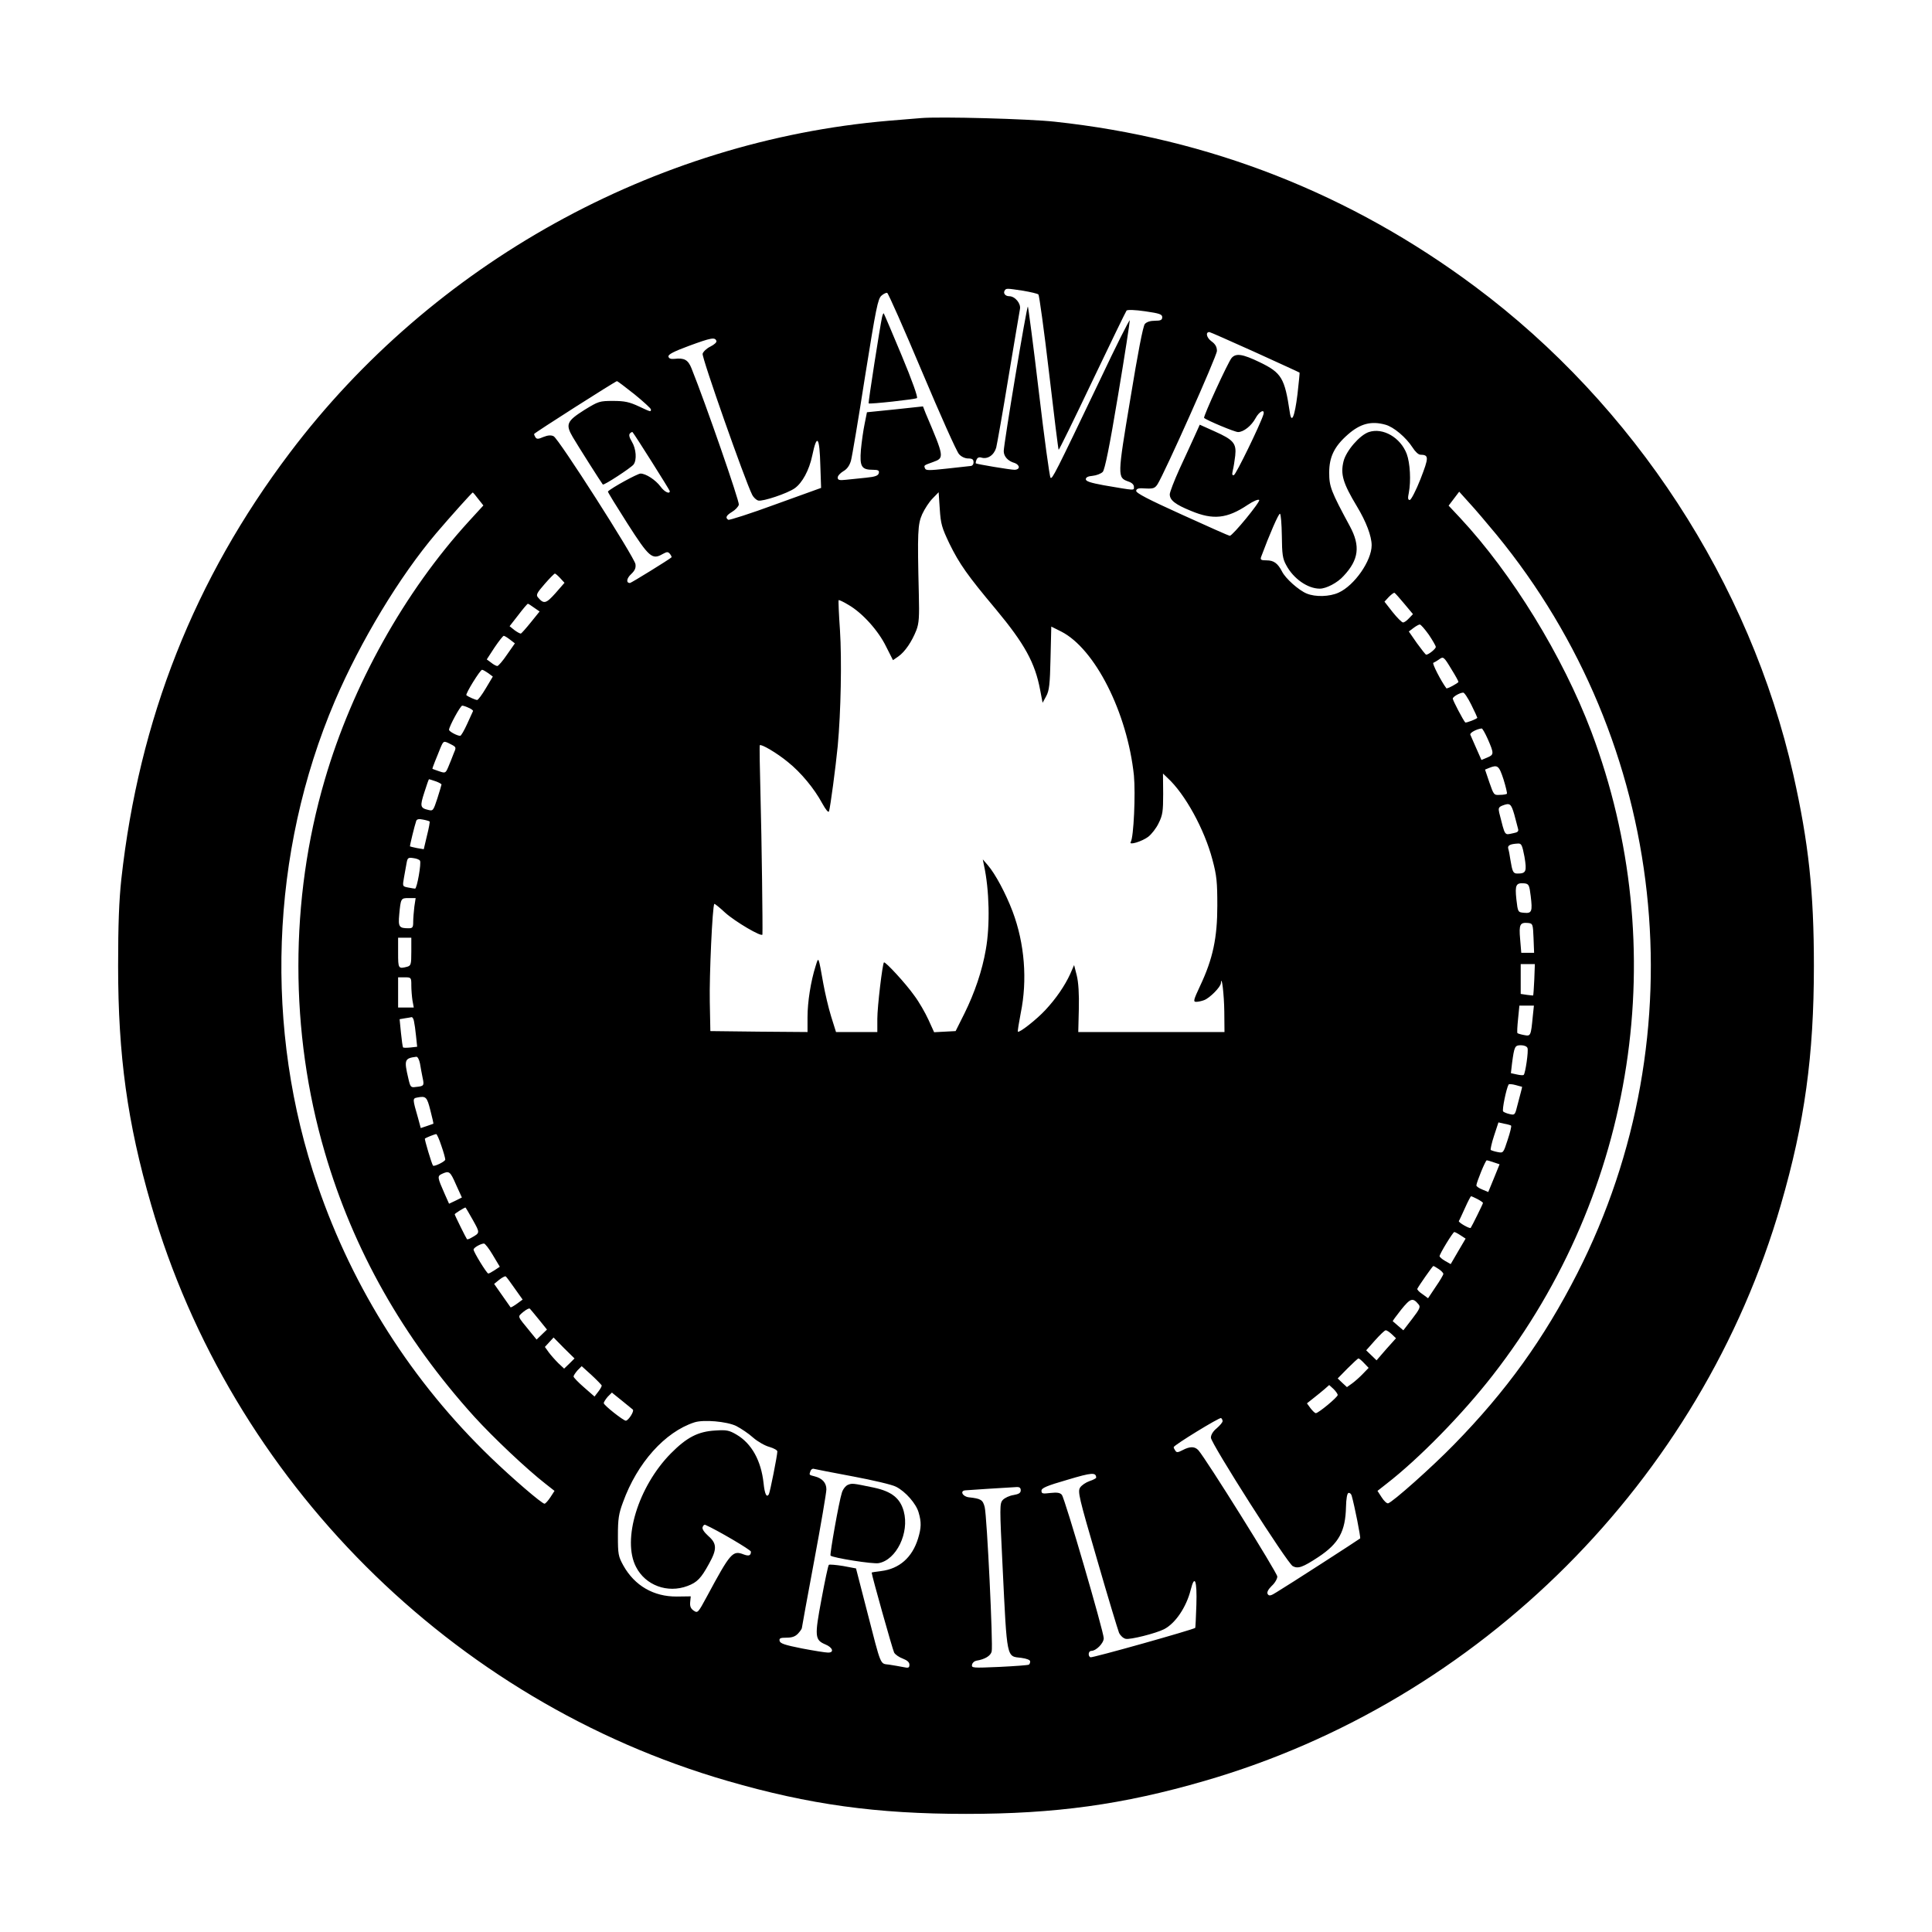 <?xml version="1.0" standalone="no"?>
<!DOCTYPE svg PUBLIC "-//W3C//DTD SVG 20010904//EN"
 "http://www.w3.org/TR/2001/REC-SVG-20010904/DTD/svg10.dtd">
<svg version="1.0" xmlns="http://www.w3.org/2000/svg"
 width="1024pt" height="1024pt" viewBox="0 0 1024 1024"
 preserveAspectRatio="xMidYMid meet">
<g transform="translate(0,1024) scale(0.1,-0.1)"
fill="#000000" stroke="none">
<path d="M4880 9614 c-25 -2 -101 -8 -170 -14 -1243 -106 -2416 -756 -3174
-1760 -506 -670 -799 -1411 -893 -2260 -12 -113 -17 -239 -17 -460 0 -474 49
-831 175 -1265 423 -1461 1593 -2631 3054 -3054 434 -126 791 -175 1265 -175
474 0 831 49 1265 175 1461 423 2631 1593 3054 3054 126 434 175 791 175 1265
0 394 -28 653 -109 1014 -230 1017 -843 1958 -1687 2587 -660 492 -1408 786
-2228 874 -136 15 -611 28 -710 19z m543 -915 c40 -7 76 -15 81 -20 4 -4 30
-190 56 -413 26 -224 49 -408 51 -410 2 -2 82 161 178 363 96 201 178 370 182
375 5 5 45 4 99 -4 76 -11 90 -16 90 -31 0 -15 -8 -19 -38 -19 -25 0 -44 -6
-54 -17 -10 -12 -37 -153 -77 -397 -69 -413 -69 -417 -11 -438 19 -6 30 -17
30 -28 0 -21 11 -21 -160 8 -70 13 -95 21 -95 32 0 10 12 16 36 18 20 2 44 11
54 21 11 14 35 129 81 406 36 214 63 392 62 397 -2 5 -73 -136 -157 -314 -240
-502 -254 -529 -263 -520 -5 5 -33 210 -62 456 -29 246 -56 449 -58 451 -6 6
-128 -729 -128 -766 0 -28 22 -53 58 -63 12 -4 22 -14 22 -22 0 -8 -10 -14
-22 -14 -24 0 -201 30 -206 34 -1 2 0 11 4 20 4 10 13 14 24 11 34 -11 68 12
80 52 5 21 35 189 65 373 31 184 58 347 61 362 6 29 -26 68 -57 68 -21 0 -33
16 -24 30 8 13 11 12 98 -1z m-536 -429 c96 -228 184 -425 196 -437 12 -14 32
-23 49 -23 21 0 28 -5 28 -20 0 -12 -7 -20 -17 -20 -10 -1 -67 -7 -127 -14
-91 -10 -109 -10 -113 1 -7 17 -8 16 42 34 61 22 61 24 -39 259 l-14 36 -149
-16 -148 -15 -12 -60 c-7 -33 -16 -96 -20 -139 -7 -90 3 -106 65 -106 26 0 33
-4 30 -17 -3 -14 -18 -20 -68 -25 -36 -4 -84 -9 -107 -11 -35 -4 -43 -1 -43
12 0 9 13 23 29 33 20 11 33 29 41 55 6 21 40 223 75 448 58 362 68 412 87
428 11 10 25 16 30 15 6 -2 89 -190 185 -418z m1764 104 c129 -59 235 -107
237 -109 1 -1 -4 -52 -11 -114 -15 -122 -32 -160 -41 -95 -27 180 -43 208
-159 264 -91 44 -126 49 -149 23 -19 -22 -152 -312 -146 -318 12 -12 162 -75
180 -75 29 0 71 33 93 74 20 37 51 51 41 18 -17 -54 -145 -317 -156 -320 -9
-3 -11 3 -6 24 4 16 10 52 13 79 7 65 -9 84 -110 129 l-78 35 -28 -62 c-16
-34 -51 -113 -80 -174 -28 -62 -51 -122 -51 -133 0 -31 29 -54 113 -88 117
-49 191 -41 300 32 30 20 56 31 61 26 8 -8 -141 -190 -156 -190 -4 0 -117 50
-253 112 -181 82 -245 115 -243 127 2 12 14 15 50 12 40 -2 49 1 63 22 37 58
315 680 315 707 0 21 -8 36 -29 51 -26 19 -33 49 -11 49 4 0 112 -48 241 -106z
m-2854 59 c3 -7 -12 -20 -32 -30 -19 -9 -38 -27 -41 -38 -5 -20 225 -673 262
-746 7 -15 22 -29 33 -32 24 -6 155 38 193 65 40 28 77 96 93 173 25 120 39
102 43 -54 l4 -117 -241 -87 c-133 -49 -246 -85 -251 -82 -17 11 -11 23 20 42
17 10 33 27 36 38 4 17 -175 534 -251 723 -18 45 -38 56 -90 50 -20 -2 -30 2
-32 12 -3 11 28 27 109 57 117 43 138 47 145 26z m-434 -283 c48 -39 87 -75
87 -80 0 -14 0 -14 -66 17 -48 22 -73 28 -134 28 -73 0 -78 -2 -153 -48 -93
-59 -101 -76 -61 -144 25 -43 152 -243 159 -251 5 -6 149 88 163 106 18 24 14
83 -9 121 -14 23 -17 37 -10 44 6 6 12 9 14 6 13 -15 197 -307 197 -312 0 -18
-29 -4 -49 24 -27 36 -78 69 -106 69 -16 0 -153 -75 -173 -95 -2 -2 45 -78
103 -169 115 -180 132 -194 186 -163 24 13 29 14 40 1 6 -8 10 -16 8 -18 -13
-12 -214 -136 -220 -136 -22 0 -18 25 6 47 20 19 26 33 23 53 -6 37 -408 667
-434 678 -14 7 -31 5 -54 -4 -27 -12 -35 -12 -42 -2 -4 7 -8 15 -7 18 0 5 430
279 439 280 3 0 45 -32 93 -70z m3980 -161 c44 -12 109 -67 144 -121 13 -21
31 -38 41 -38 46 -1 46 -13 1 -129 -24 -61 -50 -111 -57 -111 -10 0 -11 10 -5
38 12 63 7 157 -11 206 -33 87 -126 141 -201 116 -48 -16 -120 -99 -134 -155
-17 -69 -3 -116 71 -239 49 -81 78 -158 78 -206 0 -82 -91 -213 -175 -251 -48
-22 -123 -24 -169 -5 -42 17 -113 80 -131 117 -23 44 -44 59 -82 59 -29 0 -34
3 -29 18 45 121 93 231 100 229 5 -2 9 -54 10 -117 1 -97 4 -121 23 -155 38
-72 114 -125 178 -125 34 0 94 31 126 67 81 86 90 159 34 263 -101 187 -110
211 -110 285 0 83 27 139 99 202 66 58 124 73 199 52z m-4808 -394 l27 -34
-76 -83 c-342 -374 -619 -871 -765 -1372 -186 -635 -186 -1337 0 -1972 151
-518 415 -985 793 -1403 101 -111 279 -279 378 -356 l47 -37 -22 -34 c-12 -18
-26 -34 -31 -34 -14 0 -171 135 -285 245 -416 401 -729 892 -917 1440 -286
829 -252 1765 91 2570 136 317 342 659 538 890 75 88 189 215 193 215 1 0 15
-16 29 -35z m2497 -236 c53 -108 96 -169 246 -348 153 -184 208 -284 235 -428
l13 -68 19 35 c16 29 20 62 23 202 l4 167 52 -26 c180 -91 351 -431 386 -763
9 -97 -1 -328 -17 -353 -12 -19 60 3 93 28 17 13 43 46 55 72 21 42 24 62 24
155 l-1 108 24 -23 c93 -85 196 -273 238 -433 23 -85 26 -120 26 -244 0 -170
-23 -281 -91 -425 -35 -75 -38 -85 -21 -85 10 0 29 4 42 9 30 11 88 70 89 90
4 50 17 -61 18 -151 l1 -108 -387 0 -388 0 3 122 c2 80 -2 142 -11 178 l-14
55 -21 -48 c-28 -61 -74 -129 -131 -190 -46 -50 -139 -123 -146 -115 -2 2 5
46 15 98 36 175 21 369 -43 539 -36 95 -92 200 -132 246 l-26 30 6 -30 c29
-131 33 -321 10 -448 -19 -111 -59 -229 -113 -338 l-47 -94 -57 -3 -57 -3 -30
66 c-17 37 -50 95 -75 128 -45 64 -154 182 -161 176 -8 -9 -35 -234 -35 -299
l0 -70 -110 0 -109 0 -26 83 c-14 45 -32 123 -41 172 -27 151 -25 146 -41 95
-26 -82 -43 -191 -43 -271 l0 -79 -257 2 -258 3 -3 155 c-3 137 14 509 24 519
2 2 28 -19 57 -46 53 -48 196 -132 198 -116 2 38 -4 512 -10 728 -4 149 -6
272 -4 275 7 8 91 -41 149 -89 69 -55 140 -141 182 -219 20 -36 33 -51 36 -42
7 23 35 232 46 345 17 182 22 458 12 615 -6 85 -9 157 -7 159 2 2 26 -9 52
-25 73 -42 158 -136 199 -220 l37 -73 29 20 c35 25 71 78 95 139 14 37 16 70
13 190 -8 330 -6 371 18 425 13 28 37 65 55 83 l32 33 6 -89 c5 -79 11 -99 51
-183z m2899 48 c907 -1105 1076 -2645 429 -3916 -177 -347 -376 -624 -654
-908 -117 -120 -325 -305 -349 -311 -7 -1 -22 13 -34 32 l-22 34 47 37 c172
133 404 370 564 576 758 973 955 2265 522 3412 -152 401 -420 837 -695 1132
l-61 65 28 37 28 37 54 -60 c30 -32 94 -108 143 -167z m-4962 -231 l23 -25
-48 -55 c-50 -56 -62 -59 -93 -22 -11 13 -5 24 36 71 26 30 51 55 54 55 3 0
16 -11 28 -24z m4474 -136 l46 -55 -21 -22 c-12 -13 -26 -23 -32 -22 -6 0 -31
25 -55 55 l-43 55 23 25 c13 13 26 23 30 22 4 -2 27 -28 52 -58z m-4612 -21
l29 -20 -46 -57 c-25 -31 -49 -58 -53 -60 -4 -1 -19 7 -34 18 l-26 21 46 59
c25 33 48 60 51 60 2 0 17 -9 33 -21z m4742 -143 c20 -30 37 -59 37 -65 0 -10
-38 -41 -51 -41 -3 0 -25 28 -49 61 l-43 62 24 18 c13 10 29 19 34 19 6 0 27
-25 48 -54z m-4870 -26 l26 -20 -42 -60 c-22 -33 -46 -60 -51 -60 -6 0 -21 8
-33 18 l-23 17 41 63 c23 34 45 62 49 62 4 0 19 -9 33 -20z m4991 -159 c20
-32 36 -61 36 -65 0 -6 -61 -39 -64 -34 -29 39 -77 133 -69 135 5 2 19 10 29
17 24 18 26 17 68 -53z m-5106 -19 l24 -18 -37 -62 c-20 -34 -41 -62 -46 -62
-9 0 -47 17 -57 25 -7 6 73 135 83 135 5 0 20 -9 33 -18z m5210 -167 c18 -36
32 -67 32 -69 0 -6 -60 -29 -64 -25 -11 12 -66 117 -66 126 0 10 36 31 55 32
6 1 25 -28 43 -64z m-5313 -17 c14 -6 24 -14 22 -17 -1 -3 -16 -34 -31 -68
-16 -35 -32 -63 -37 -63 -16 0 -59 23 -59 32 0 17 60 128 70 128 5 0 21 -5 35
-12z m5400 -164 c34 -78 34 -84 -2 -99 l-31 -13 -27 61 c-15 34 -29 67 -32 73
-4 10 33 30 60 33 4 1 18 -24 32 -55z m-5495 -29 c29 -15 29 -16 14 -50 -7
-19 -20 -51 -28 -70 -14 -33 -16 -34 -48 -23 -18 6 -34 12 -36 13 -1 1 5 18
13 38 8 21 22 53 29 72 17 40 17 40 56 20z m5579 -186 c12 -39 20 -73 18 -76
-3 -3 -20 -6 -38 -6 -31 -2 -32 0 -55 66 l-23 68 22 9 c45 18 52 12 76 -61z
m-5660 -10 c17 -6 31 -14 31 -17 0 -3 -10 -36 -22 -74 -21 -64 -23 -67 -47
-61 -44 10 -46 19 -22 93 12 38 23 70 25 70 2 0 17 -5 35 -11z m5717 -176 c8
-32 18 -66 20 -76 4 -13 -2 -19 -25 -23 -49 -10 -42 -20 -75 109 -5 23 -3 29
16 37 41 16 47 11 64 -47z m-5749 -37 c2 -2 -4 -36 -14 -75 l-17 -72 -36 6
c-19 4 -36 8 -37 9 -2 2 24 109 33 135 3 9 14 12 36 7 17 -3 33 -8 35 -10z
m5803 -187 c13 -78 9 -89 -37 -89 -23 0 -27 8 -38 75 -3 22 -8 48 -11 57 -5
17 10 25 52 27 18 1 22 -8 34 -70z m-5854 -21 c8 -12 -16 -148 -26 -148 -4 0
-21 3 -37 6 -30 6 -30 6 -22 52 5 26 11 61 14 78 5 27 8 30 35 26 17 -2 33 -8
36 -14z m5887 -187 c10 -82 6 -93 -35 -89 -33 3 -33 3 -41 72 -8 76 -2 88 43
84 23 -3 26 -9 33 -67z m-5917 -57 c-3 -26 -6 -62 -6 -80 0 -29 -3 -34 -24
-34 -51 0 -56 7 -50 73 8 86 9 87 50 87 l37 0 -7 -46z m5932 -166 l3 -78 -34
0 -34 0 -6 72 c-7 79 -1 90 43 86 24 -3 25 -6 28 -80z m-5948 -72 c0 -68 -2
-74 -22 -80 -47 -12 -48 -10 -48 74 l0 80 35 0 35 0 0 -74z m5952 -148 c-2
-46 -5 -84 -6 -84 0 -1 -16 1 -33 3 l-33 5 0 79 0 79 38 0 37 0 -3 -82z
m-5952 -30 c0 -24 3 -60 6 -80 l7 -38 -42 0 -41 0 0 80 0 80 35 0 c34 0 35 -1
35 -42z m5944 -165 c-10 -104 -11 -106 -46 -99 -17 3 -33 8 -35 10 -3 2 -1 36
3 75 l7 71 38 0 39 0 -6 -57z m-5930 -25 c3 -13 8 -48 11 -79 l6 -57 -36 -4
c-20 -2 -38 -2 -39 1 -2 3 -7 38 -11 78 l-7 71 29 5 c15 2 31 5 35 6 4 0 10
-9 12 -21z m5902 -143 c6 -15 -11 -133 -20 -142 -3 -3 -19 -2 -36 2 l-32 7 6
52 c12 90 15 96 47 96 17 0 32 -6 35 -15z m-5870 -82 c3 -21 10 -55 14 -76 9
-41 7 -44 -35 -48 -28 -4 -30 -2 -41 46 -23 98 -20 106 43 114 7 0 15 -16 19
-36z m5841 -123 c1 0 -2 -15 -7 -32 -5 -18 -14 -53 -20 -76 -10 -41 -13 -43
-38 -37 -15 3 -31 10 -35 14 -7 7 17 123 29 143 2 3 19 2 37 -3 17 -5 33 -9
34 -9z m-5786 -125 c10 -38 17 -70 16 -71 -1 0 -17 -6 -34 -12 l-33 -11 -14
52 c-30 104 -30 105 -4 110 46 9 51 3 69 -68z m5728 -81 c3 -3 -5 -36 -18 -75
-23 -71 -23 -71 -54 -65 -17 3 -33 9 -36 11 -2 3 5 37 18 76 l23 70 31 -7 c18
-3 34 -8 36 -10z m-5670 -106 c12 -34 21 -67 21 -74 0 -10 -59 -39 -65 -32 -7
9 -46 140 -43 143 5 5 50 23 60 24 3 1 16 -27 27 -61z m5579 -89 l30 -10 -30
-74 -30 -73 -31 13 c-18 7 -32 17 -32 22 1 17 48 133 55 133 4 0 21 -5 38 -11z
m-5501 -118 l31 -68 -34 -17 -34 -16 -24 54 c-38 86 -39 92 -14 104 39 18 44
14 75 -57z m5413 -76 c17 -9 30 -18 30 -21 0 -5 -60 -126 -65 -132 -6 -6 -66
29 -63 36 3 4 17 35 33 70 15 34 30 62 32 62 2 0 17 -7 33 -15z m-5324 -111
c39 -70 39 -68 -9 -95 -10 -6 -20 -9 -22 -7 -5 6 -65 127 -65 132 0 4 48 34
57 36 1 0 19 -30 39 -66z m5236 -82 l26 -17 -40 -68 -39 -67 -30 17 c-16 9
-29 21 -29 25 0 12 71 128 78 128 4 0 19 -8 34 -18z m-5130 -104 l37 -62 -27
-18 c-15 -10 -30 -18 -34 -18 -8 0 -78 114 -78 127 0 10 37 31 55 32 6 0 27
-27 47 -61z m5013 -74 c14 -9 25 -21 25 -26 0 -5 -18 -36 -41 -69 l-40 -60
-30 22 c-17 11 -29 24 -27 28 7 15 81 121 85 121 2 0 15 -7 28 -16z m-4897
-103 l42 -59 -30 -22 c-17 -12 -32 -21 -34 -19 -1 2 -22 31 -45 64 l-42 60 27
22 c15 12 31 20 34 18 4 -2 25 -31 48 -64z m4791 -85 c11 -13 5 -25 -34 -76
l-47 -61 -27 23 c-14 13 -28 24 -29 25 -2 1 18 28 44 61 50 62 62 66 93 28z
m-4661 -82 l41 -51 -27 -26 -28 -27 -35 43 c-70 86 -67 76 -35 104 16 13 32
21 35 16 4 -4 26 -31 49 -59z m4518 -75 l23 -22 -52 -58 -51 -59 -28 27 -27
26 47 53 c26 29 51 53 56 53 6 1 20 -9 32 -20z m-4358 -156 l-28 -27 -31 29
c-17 17 -40 43 -51 58 l-20 28 23 25 23 25 55 -56 56 -55 -27 -27z m4212 2
l24 -25 -30 -31 c-16 -17 -42 -40 -57 -51 l-28 -20 -25 23 -24 23 52 53 c29
29 55 53 58 53 4 0 17 -11 30 -25z m-4041 -118 c1 -4 -7 -19 -18 -33 l-20 -26
-56 49 c-30 26 -55 52 -55 57 0 6 10 20 21 33 l22 22 52 -47 c28 -26 52 -51
54 -55z m3901 -51 c-1 -12 -102 -96 -116 -96 -5 0 -17 12 -28 26 l-19 26 34
27 c18 14 45 36 59 48 l25 22 23 -21 c12 -12 22 -26 22 -32z m-3736 -77 c9 -8
-23 -58 -37 -59 -13 0 -117 82 -117 93 0 6 10 21 21 34 l22 22 51 -41 c28 -23
55 -45 60 -49z m3126 -61 c0 -7 -14 -23 -31 -38 -20 -16 -31 -35 -31 -50 0
-30 405 -666 434 -681 28 -15 53 -6 135 48 109 72 144 136 147 266 1 43 6 72
13 74 6 2 14 -4 17 -14 15 -52 49 -223 45 -227 -5 -5 -389 -253 -443 -285 -31
-20 -40 -21 -47 -10 -5 9 1 23 21 43 17 15 30 38 30 50 0 19 -376 621 -418
669 -19 21 -44 22 -84 1 -25 -13 -32 -14 -39 -2 -5 7 -9 15 -8 18 0 10 243
159 251 154 4 -3 8 -10 8 -16z m-2578 -26 c25 -13 66 -40 90 -62 24 -21 63
-43 86 -49 23 -7 42 -17 42 -24 0 -21 -39 -217 -45 -227 -12 -20 -22 1 -28 59
-13 119 -63 210 -143 257 -39 23 -53 26 -112 22 -92 -5 -152 -36 -237 -122
-172 -175 -259 -457 -184 -601 50 -98 167 -141 273 -101 51 19 72 41 114 118
43 77 42 107 -4 147 -23 21 -34 38 -30 47 3 9 9 14 14 12 62 -27 242 -133 242
-142 0 -21 -11 -25 -38 -15 -59 23 -70 10 -196 -224 -46 -85 -48 -88 -69 -74
-16 11 -21 23 -19 45 l3 31 -74 -1 c-122 -1 -223 57 -283 164 -27 49 -29 60
-29 158 0 88 4 117 27 178 75 208 222 372 378 423 49 16 172 5 222 -19z m617
-267 c106 -20 210 -44 230 -55 50 -25 107 -90 120 -137 15 -51 14 -81 -3 -137
-31 -101 -99 -161 -196 -173 -27 -3 -50 -7 -50 -8 0 -14 111 -409 119 -424 6
-11 27 -25 46 -32 23 -9 35 -19 35 -32 0 -17 -5 -19 -32 -13 -18 4 -52 9 -75
13 -50 7 -40 -18 -119 289 l-57 221 -69 13 c-38 6 -72 9 -75 6 -4 -4 -21 -85
-39 -182 -37 -197 -36 -216 21 -240 39 -16 48 -44 13 -43 -13 0 -75 10 -138
22 -90 18 -115 26 -118 40 -3 14 4 17 37 17 29 0 46 6 61 22 11 12 20 25 20
29 0 3 29 163 65 355 36 192 65 363 65 380 0 35 -22 59 -62 69 -31 8 -30 7
-22 29 3 8 11 13 17 11 7 -2 99 -20 206 -40z m1291 -7 c0 -3 -16 -12 -35 -18
-20 -7 -42 -22 -50 -34 -14 -21 -7 -51 90 -383 57 -198 110 -372 116 -387 7
-15 22 -29 35 -32 23 -6 161 29 204 51 60 31 118 117 141 209 21 84 34 50 30
-80 -2 -65 -5 -121 -6 -122 -9 -9 -549 -161 -556 -156 -14 8 -10 34 5 34 26 0
66 41 66 67 0 34 -206 741 -222 760 -9 11 -24 14 -60 10 -42 -5 -48 -4 -48 12
0 14 27 26 138 58 130 39 151 40 152 11z m-400 -67 c0 -14 -10 -20 -38 -25
-21 -3 -47 -15 -57 -26 -17 -19 -17 -33 -1 -357 24 -493 20 -471 99 -480 29
-4 47 -11 47 -19 0 -7 -3 -15 -7 -17 -5 -3 -75 -8 -156 -12 -141 -6 -149 -6
-145 12 2 10 12 19 23 21 45 7 76 26 81 49 8 32 -25 717 -37 765 -10 39 -20
45 -84 52 -34 4 -49 35 -18 37 18 2 215 14 266 17 20 2 27 -3 27 -17z"/>
<path d="M4675 8559 c-11 -50 -74 -453 -71 -457 6 -5 244 21 256 28 6 4 -25
92 -81 226 -50 120 -93 221 -95 223 -2 2 -6 -7 -9 -20z"/>
<path d="M4494 2370 c-12 -5 -27 -24 -32 -42 -15 -45 -65 -328 -60 -333 12
-12 226 -46 255 -40 94 17 164 161 133 275 -19 69 -64 105 -157 125 -115 24
-116 24 -139 15z"/>
</g>
</svg>
